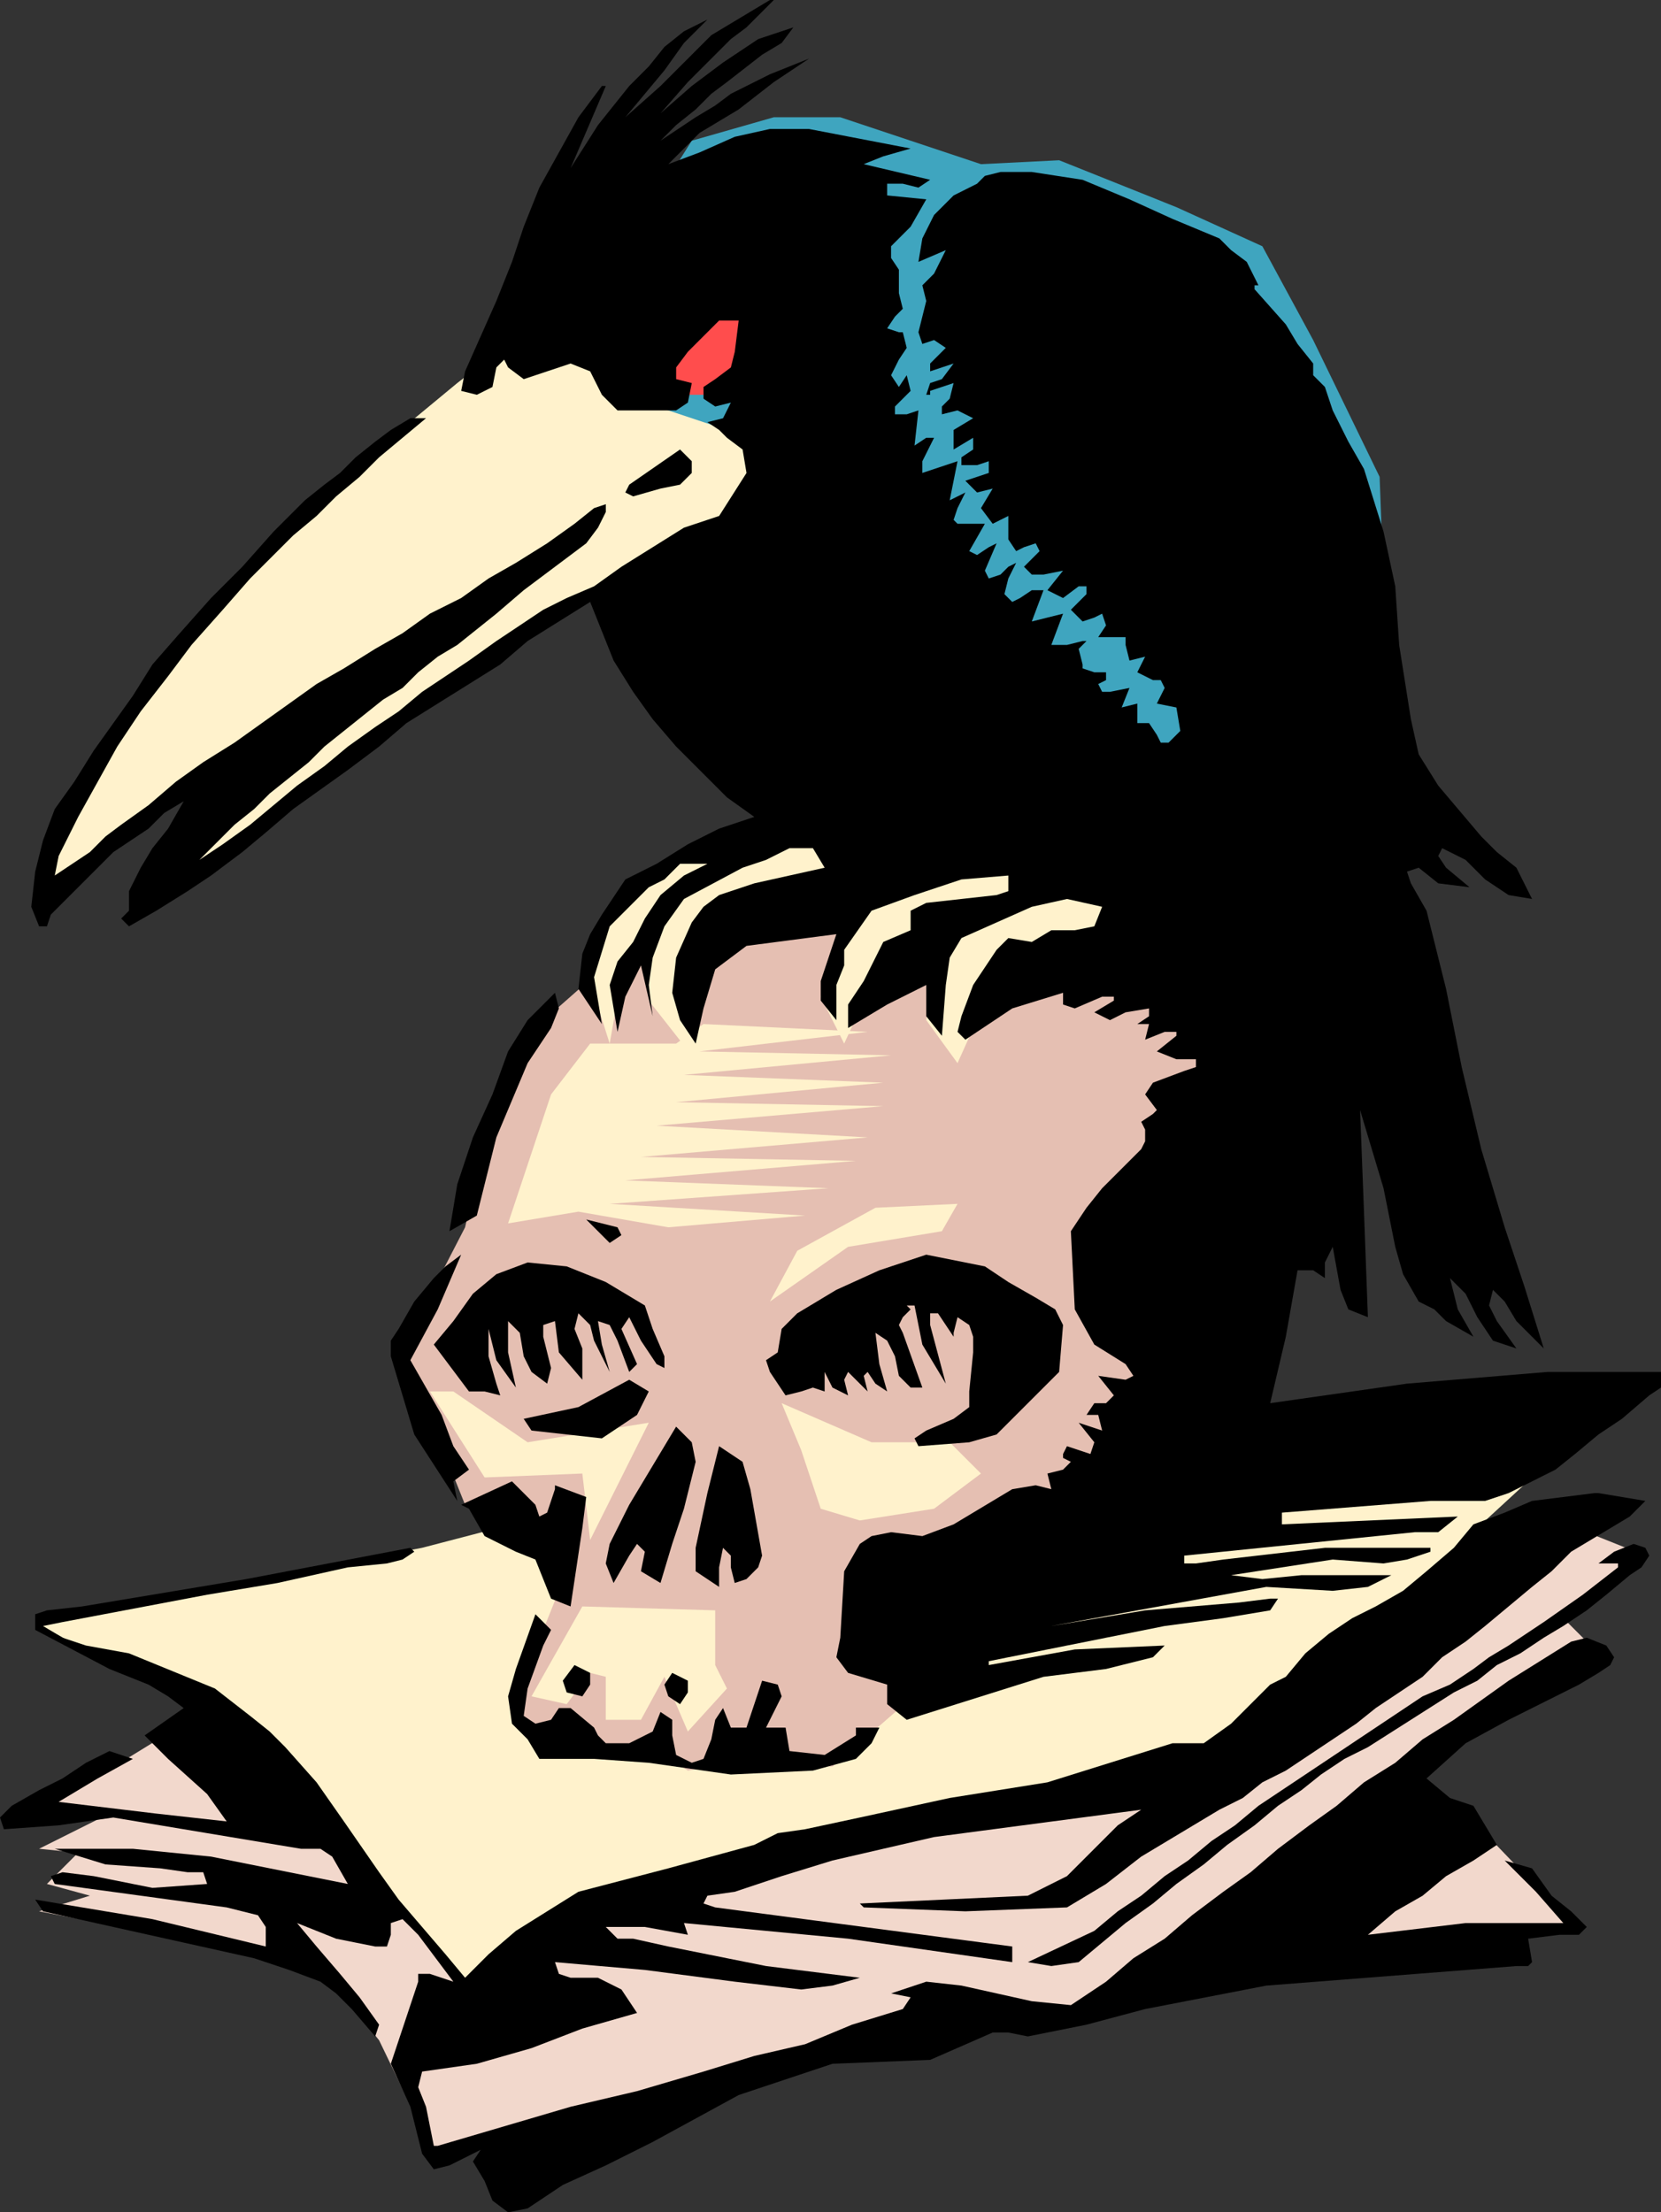 <svg xmlns="http://www.w3.org/2000/svg" width="425" height="566" version="1.2"><rect width="100%" height="100%" fill="#333333" stroke="none"/><g fill="none" fill-rule="evenodd" stroke-linecap="square" stroke-linejoin="bevel" font-family="'Sans Serif'" font-size="12.5" font-weight="400"><path fill="#f2d8cc" d="M47 441 8 465l20-1-18 9 10 1-8 8 11 3-13 4 63 12 12 6 12 15 14 29 76-18 61-20 24 5 43-15 63-8 25-2-24-25-21-10 50-36-8-8 21-16-15-6-359 49"/><path fill="#fff2cc" d="m9 415 99-19 23-6 273-23-25 23-16 23-53 40-111 23-57 19-21 16-23-28-48-49-25-10-16-9"/><path fill="#e5bfb2" d="m163 240-25 22-13 26-6 26-16 31 16 40 23 12 1 10-12 30 9 10 30 2 6 4 18-3 19 2 23-20 64-76 14-94-58-29-76 1-17 6"/><path fill="#3fa5bf" d="m177 36 21-6h17l36 12 20-1 30 12 22 10 13 24 17 35 3 79-80 7L138 98l39-62"/><path fill="#ff4d4d" d="m166 92 16-19 16 4-9 24h-20l-3-9"/><path fill="#fff2cc" d="m117 98-29 24-29 28-24 28-16 25-8 24h6l21-18 15-10-9 26 18-9 30-24 31-22 31-19 47 59-29 10-14 11-8 17 6 19 3-17 7-8v14l11 14-1-19 15-16 25 2-6 18 6 12 6-13 18-10-3 17 8 11 9-20 37-14-4-13-98-114-24-8-19-16-20 4-9 7"/><path fill="#fff2cc" d="m151 267-10 13-11 33 18-3 23 4 35-3-50-3 56-4-52-2 59-5-55-1 58-5-54-3 58-5-53-1 53-5-51-2 53-5-49-1 43-5-42-2-7 5h-22m-35 89 19 13 31-5-15 30-2-17-25 1-14-22h6m33 55-13 23 9 2 6-8 4 1v11h9l6-11 6 14 10-11-3-6v-14l-34-1m56-40 5 15 10 3 19-3 12-9-8-8h-20l-23-10 5 12m-8-38 20-14 24-4 4-7-21 1-20 11-7 13"/><path fill="#000" d="M197 0h1l-7 7-4 3-4 4-7 7-7 8 8-7 4-3 4-3 9-6 9-3-3 4-5 3-9 7-4 3-4 4-5 4-4 4 9-6 5-3 4-3 10-5 10-4-9 6-9 7-10 6-4 4-4 4 8-3 9-4 9-2h10l26 5-7 2-5 2 17 4-3 2-4-1h-4v3l10 1-4 7-2 2-3 3v3l2 3v6l1 4-2 2-2 3 3 1h1l1 4-2 3-2 4 2 3 2-3 1 4-4 4v2h3l3-1-1 9 3-2h2l-3 6v3l3-1 3-1 3-1-2 10 4-2-2 4-1 3 1 1h7l-4 7 2 1 3-2 2-1-3 7 1 2 3-1 2-2 2-1-2 4-1 4 2 2 2-1 3-2h3l-3 8 8-2-3 8h4l4-1h1l-2 2 1 4v1l3 1h3v2l-2 1 1 2h2l5-1-2 5 4-1v5h3l2 3 1 2h2l3-3-1-6-5-1 2-4-1-2h-2l-4-2 2-4-4 1-1-4v-2h-7l2-3-1-3-2 1-3 1-3-3 4-4v-2h-2l-4 3-4-2 4-5-5 1h-3l-2-2 4-4-1-2-3 1-2 1-2-3v-6l-4 2-3-4 3-5-4 1-3-3 6-2v-3l-3 1h-4v-2l3-2v-3l-5 3v-5l5-3-4-2-4 1v-2l2-2 1-4-6 2v1h-1l1-3 3-1 3-4-6 2v-2l2-2 2-2-3-2-3 1-1-3 2-8-1-4 3-3 3-6-7 3 1-6 3-6 5-5 6-3 2-2 4-1h8l13 2 12 5 11 5 12 5 3 3 4 3 3 6h-1v1l8 9 3 5 4 5v3l3 3 2 6 4 8 4 7 5 16 3 14 1 15 3 19 2 9 5 8 11 13 4 4 5 4 4 8-6-1-6-4-5-5-6-3-1 2 2 3 6 5-8-1-5-4-3 1 1 3 4 7 5 20 4 20 5 21 3 10 3 10 5 15 5 16-7-7-3-5-3-3-1 4 2 4 5 7-6-2-4-6-3-6-2-2-2-2 2 8 4 7-7-4-3-3-4-2-4-7-2-7-3-15-3-10-3-10 1 26 1 27-5-2-2-5-2-11-2 4v4l-3-2h-4l-3 17-4 17 35-5 36-3h29v4l-3 2-7 6-6 4-6 5-5 4-6 3-6 3-6 2h-14l-38 3v3l45-2-5 4h-6l-59 6v2h3l7-1 26-3h27v1l-6 2-6 1-13-1-26 4 8 1 10-1h23l-6 3-9 1-17-1-55 10 24-4 24-2 8-1h2l-2 3-12 2-15 2-45 9v1l22-4 23-1-3 3-4 1-8 2-16 2-35 11-5-4v-5l-10-3-3-4 1-5 1-17 4-7 3-2 5-1 8 1 8-3 10-6 5-3 6-1 4 1-1-4 4-1 2-2-2-1v-1l1-2 3 1 3 1 1-3-4-5 6 2-1-4h-3l2-3h3l2-2-4-5 7 1 2-1-2-3-8-5-5-9-1-20 4-6 4-5 10-10 1-2v-3l-1-2 3-2 1-1-3-4 2-3 8-3 3-1v-2h-5l-5-2 5-4v-1h-3l-5 2 1-4h-3l3-2v-2l-6 1-4 2-4-2 5-3v-1h-3l-7 3-3-1v-3l-13 4-6 4-6 4-2-2 1-4 3-8 6-9 3-3 6 1 5-3h6l5-1 2-5-9-2-9 2-9 4-9 4-3 5-1 7-1 13-4-5v-8l-10 5-5 3-5 3v-6l4-6 5-10 7-3v-5l4-2 9-1 9-1 3-1v-4l-12 1-12 4-11 4-7 10v4l-2 5v9l-4-5v-5l4-12-23 3-8 6-3 10-2 9-4-6-2-7 1-9 4-9 3-4 4-3 9-3 18-4-3-5h-6l-6 3-6 2-15 8-5 7-3 8-1 7 1 8-3-13-4 8-2 9-2-12 2-6 4-5 3-6 4-6 6-5 6-3h-7l-4 4-4 2-10 10-4 13 2 12-6-9 1-9 2-5 3-5 6-9 8-4 8-5 8-4 9-3-7-5-7-7-6-6-6-7-5-7-5-8-6-15-8 5-8 5-7 6-8 5-8 5-8 5-7 6-8 6-7 5-7 5-7 6-6 5-8 6-6 4-8 5-7 4-2-2 2-2v-5l3-6 3-5 4-5 4-7-5 3-4 4-9 6-8 8-8 8-1 3h-2l-2-5 1-9 2-8 3-8 5-7 5-8 5-7 5-7 5-8 7-8 8-9 8-8 8-9 8-8 5-4 4-3 4-4 5-4 4-3 5-3h4l-6 5-6 5-5 5-6 5-5 5-6 5-5 5-6 6-7 8-8 9-6 8-7 9-6 9-5 9-5 9-5 10-1 5 9-6 4-4 4-3 7-5 7-6 7-5 8-5 7-5 7-5 7-5 7-4 8-5 7-4 7-5 8-4 7-5 7-4 8-5 7-5 5-4 3-1v2l-2 4-3 4-4 3-4 3-8 6-7 6-5 4-5 4-5 3-5 4-4 4-5 3-5 4-5 4-5 4-4 4-5 4-5 4-4 4-5 4-9 9 6-4 7-5 6-5 6-5 7-5 6-5 7-5 6-4 6-5 6-4 6-4 7-5 6-4 6-4 6-3 7-3 7-5 8-5 8-5 9-3 7-11-1-6-4-3-2-2-3-2 4-1 2-4-4 1-3-2v-3l3-2 4-3 1-4 1-8h-5l-4 4-4 4-3 4v3l4 1-1 5-3 2h-15l-4-4-3-6-5-2-12 4-4-3-1-2-2 2-1 5-4 2-4-1 1-5 4-9 4-9 4-10 3-9 4-10 5-9 5-9 3-4 3-4h1l-9 21 7-11 4-5 4-5 5-5 4-5 5-4 6-3-6 6-5 7-5 6-5 6 9-8 9-9 4-4 5-3 5-3 5-3"/><path fill="#000" d="m174 115 3 3v3l-3 3-5 1-7 2-2-1 1-2 13-9m-32 139 1 4-2 5-6 9-8 19-5 20-7 4 2-12 4-12 5-11 4-11 5-8 7-7m8 58 8 2 1 2-3 2-6-6m87 9 15 3 6 4 7 4 5 3 2 4-1 12-10 10-3 3-3 3-7 2-13 1-1-2 3-2 7-3 4-3v-4l1-10v-4l-1-3-3-2-1 4v1l-2-3-2-3h-2v3l4 15-6-10-2-10h-2l1 1-1 1-1 1-1 2 1 2 5 14h-3l-3-3-1-5-2-4-3-2 1 8 2 7-3-2-2-3-1 1 1 4-5-5-1 2 1 4-4-2-2-4v5l-3-1-3 1-4 1-4-6-1-3 3-2 1-6 4-4 5-3 5-3 11-5 12-4m-119 0-3 7-3 7-7 13 8 14 3 8 4 6-4 3 1 5-11-17-6-20v-4l2-3 4-7 5-6 3-3 4-3"/><path fill="#000" d="m135 323 10 1 10 4 10 6 2 6 3 7v3l-2-1-4-6-3-6-2 3 4 9-2 2-3-8-2-4-3-1 1 6 2 7-4-8-1-4-3-3-1 4 2 5v8l-6-7-1-8-3 1v3l2 8-1 4-4-3-2-4-1-6-3-3v8l2 9-5-7-2-8v7l2 7 1 3-4-1h-4l-9-12 5-6 5-7 6-5 8-3m26 30 5 3-2 4-1 2-3 2-6 4-9-1-9-1-2-3 14-3 13-7m12 12 4 4 1 5-3 12-3 9-3 10-5-3 1-5-2-2-2 3-4 7-2-5 1-5 5-10 6-10 6-10m11 5 6 4 2 7 3 17-1 3-3 3-3 1-1-4v-3l-2-2-1 5v5l-6-4v-6l3-14 3-12m-53 9 6 6 1 3 2-1 2-6v-1l8 3-1 8-3 20-5-2-2-5-2-5-5-2-8-4-4-7-2-1 13-6"/><path fill="#000" d="m409 382 12 2-4 4-5 3-10 6-5 5-5 4-6 5-6 5-5 4-6 4-5 5-6 4-6 4-5 4-6 4-6 4-6 4-6 3-5 4-6 3-10 6-10 6-9 7-10 6-26 1-26-1-1-1 43-2 10-5 8-8 5-5 6-4-53 7-26 6-13 4-12 4-7 1-1 2 3 1 38 5 38 5v4l-42-6-42-4 1 3-11-2h-10l3 3h4l9 2 25 5 24 3-7 2-8 1-17-2-23-3-23-2 1 3 3 1h7l6 3 4 6-14 4-13 5-14 4-14 2-1 4 2 5 2 10h1l17-5 17-5 17-4 17-5 13-4 13-3 12-5 13-4 2-3-5-1 9-3 9 1 18 4 10 1 9-6 7-6 8-5 7-6 8-6 7-5 7-6 8-6 7-5 7-6 8-5 7-6 8-5 7-5 7-5 8-5 8-5 4-1 5 2 2 3-1 2-3 2-5 3-6 3-12 6-11 6-10 9 6 5 6 2 6 10-6 4-7 4-6 5-7 4-7 6 25-3h25l-7-8-8-8 7 2 5 7 5 4 4 4-2 2h-5l-8 1 1 6-1 1h-3l-64 5-31 6-15 4-15 3-5-1h-4l-16 7-25 1-24 8-11 6-11 6-12 6-11 5-9 6-5 1-4-3-2-5-3-5 2-3-8 4-4 1-3-4-3-12-5-11 7-21v-2h3l6 2-3-4-3-4-3-4-4-4-3 1v3l-1 3h-3l-10-2-10-4 5 6 6 7 5 6 5 7-1 3-6-7-4-4-4-3-8-3-9-3-18-4-36-8-2-3 30 5 29 7v-5l-2-3-8-2-44-6-1-2 3-1 8 1 15 3 14-1-1-3h-4l-7-1-14-1-13-4h20l20 2 35 7-4-7-3-2h-5l-48-8-14 2-14 1-1-3 3-3 7-4 6-3 6-4 6-3 6 2-9 5-10 6 25 3 18 2-5-7-10-9-6-6 10-7-4-3-5-3-10-4-19-10v-4l3-1 9-1 42-7 21-4 21-4 1 1-3 2-4 1-10 1-18 4-18 3-37 7-5 1 5 3 6 2 11 2 22 9 9 7 5 4 4 4 8 9 7 10 9 13 5 7 6 7 6 7 5 6 6-6 7-6 8-5 8-5 23-6 22-6 6-3 7-1 14-3 23-5 25-4 16-5 16-5h8l7-5 7-7 3-3 4-2 5-6 6-5 6-4 6-3 7-4 6-5 7-6 5-6 8-3 7-3 16-2h1"/><path fill="#000" d="m418 395 3 1 1 2-2 3-3 2-6 5-5 4-6 4-5 3-6 4-6 3-5 4-6 3-11 7-11 7-6 3-6 4-5 4-6 4-6 5-7 5-6 5-7 5-6 5-7 5-6 5-6 5-7 1-6-1 17-8 6-5 6-4 6-5 6-4 6-5 6-4 6-5 6-4 6-4 6-4 6-4 6-4 6-4 6-4 7-3 6-4 4-3 5-3 9-6 10-7 9-7v-1h-5l4-3 5-2m-281 18 4 4-2 4-4 11-1 7 3 2 4-1 2-3h3l6 5 1 2 2 2h6l6-3 2-5 3 2v4l1 5 4 2 3-1 2-5 1-5 2-3 2 5h4l3-9 1-3 4 1 1 3-1 2-3 6h5l1 6 9 1 8-5v-2h6l-2 4-4 4-11 3-21 1-21-3-14-1h-14l-3-5-4-4-1-7 2-7 5-14"/><path fill="#000" d="m147 426 4 2v3l-2 3-4-1-1-3 3-4m25 2 4 2v3l-2 3-3-2-1-3 2-3"/></g></svg>
